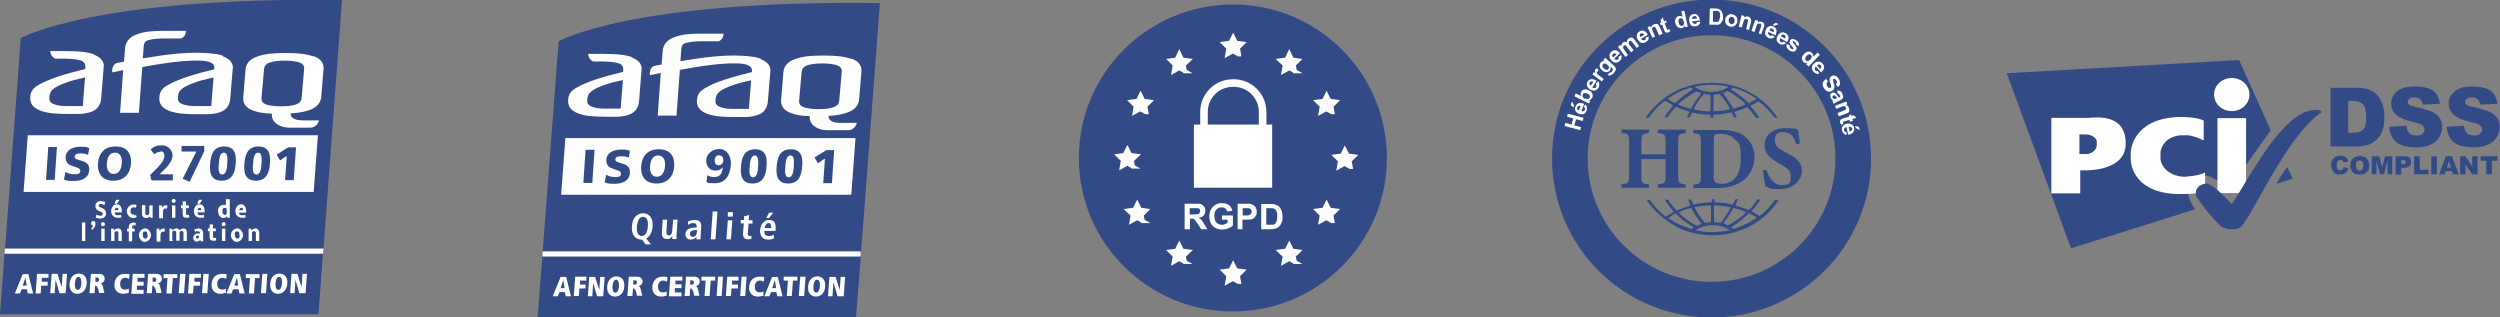 <svg xmlns="http://www.w3.org/2000/svg" xmlns:xlink="http://www.w3.org/1999/xlink" viewBox="0 0 891 113"><rect x="0" y="0" width="891" height="113" fill="#808080" stroke="none"/><defs><style>      .cls-1 {        fill: #324b87;      }      .cls-2 {        stroke-width: 1.4px;      }      .cls-2, .cls-3 {        fill: #fff;      }      .cls-2, .cls-4 {        stroke: #fff;      }      .cls-2, .cls-4, .cls-5 {        stroke-miterlimit: 10;      }      .cls-6, .cls-4, .cls-5 {        fill: none;      }      .cls-4 {        stroke-width: 2.7px;      }      .cls-5 {        stroke: #324b87;        stroke-width: 12.7px;      }      .cls-7 {        clip-path: url(#clippath);      }    </style><clipPath id="clippath"><rect class="cls-6" width="891" height="113"></rect></clipPath></defs><g><g id="Calque_1"><g class="cls-7"><g><path class="cls-1" d="M121.9,0C33.1-1.2,7.4,13.6,7.4,13.6L1.8,88.6h113.5L121.9,0Z"></path><path class="cls-1" d="M0,112h113.5l1.6-21.6H1.6l-1.6,21.6Z"></path><path class="cls-3" d="M9.7,103.1h-2l-.6,1.5h-1.8l2.8-6.9h2l1.7,6.9h-1.9l-.3-1.5h0ZM9,99.1l-.9,2.7h1.4l-.4-2.7Z"></path><path class="cls-3" d="M13.2,97.6h4.1v1.4h-2.4v1.4c0,0,2.1,0,2.1,0v1.4h-2.3l-.2,2.8h-1.8l.5-6.9Z"></path><path class="cls-3" d="M19.8,99.7h0l-.3,4.8h-1.6l.5-6.9h2.1l1.5,4.8h0l.3-4.8h1.6l-.5,6.9h-2.2l-1.4-4.8Z"></path><path class="cls-3" d="M28.1,97.5c1.5,0,3,1,2.8,3.6-.2,2.6-1.8,3.6-3.3,3.6s-3-1-2.8-3.6c.2-2.6,1.8-3.6,3.3-3.6ZM27.7,103.3c.8,0,1.2-.9,1.3-2.3,0-1.4-.2-2.3-1-2.3s-1.2.9-1.3,2.3c-.1,1.4.2,2.3,1,2.3Z"></path><path class="cls-3" d="M34.7,102.6c-.2-.7-.4-.8-.7-.8h-.1l-.2,2.7h-1.8l.5-6.9h2.8c1.4,0,2.1.6,2.1,1.8,0,1-.8,1.4-1.4,1.6.4.2.6.3.8,1.3l.5,2.1h-1.9l-.4-2h0ZM34.5,100.5c.4,0,.8-.3.8-.8,0-.5-.2-.8-.8-.8h-.5v1.5c-.1,0,.4,0,.4,0h0Z"></path><path class="cls-3" d="M45.7,104.4c-.6.2-1.2.3-1.7.3-2,0-3.4-1.2-3.2-3.6.2-2,1.4-3.5,3.7-3.5s1.5.3,1.7.3l-.2,1.5c-.2-.1-.7-.4-1.3-.4-1.2,0-1.8.8-1.9,2.1,0,1.2.5,2.1,1.7,2.1s1.2-.3,1.4-.4v1.6h0Z"></path><path class="cls-3" d="M47.3,97.6h4.2v1.4h-2.5v1.4c-.1,0,2.2,0,2.2,0v1.4h-2.4v1.5c-.1,0,2.4,0,2.4,0v1.4h-4.4l.5-6.9Z"></path><path class="cls-3" d="M55.1,102.6c-.2-.7-.4-.8-.7-.8h-.1l-.2,2.7h-1.8l.5-6.9h2.8c1.4,0,2.1.6,2.1,1.8,0,1-.8,1.4-1.4,1.6.4.2.6.3.8,1.3l.5,2.1h-1.9l-.4-2h0ZM54.9,100.5c.4,0,.8-.3.8-.8,0-.5-.2-.8-.8-.8h-.5v1.5c-.1,0,.4,0,.4,0h0Z"></path><path class="cls-3" d="M59.8,99.1h-1.5v-1.4h4.9v1.4h-1.6l-.4,5.5h-1.9l.4-5.5Z"></path><path class="cls-3" d="M64.2,97.6h1.9l-.5,6.9h-1.9l.5-6.9Z"></path><path class="cls-3" d="M67.5,97.6h4.1v1.4h-2.3v1.4c-.1,0,2,0,2,0v1.4h-2.3l-.2,2.8h-1.8l.5-6.9Z"></path><path class="cls-3" d="M72.6,97.6h1.8l-.5,6.9h-1.9l.5-6.9Z"></path><path class="cls-3" d="M80.3,104.4c-.6.2-1.2.3-1.7.3-2,0-3.4-1.2-3.2-3.6.2-2,1.4-3.5,3.7-3.5s1.5.3,1.7.3l-.2,1.5c-.2-.1-.7-.4-1.3-.4-1.2,0-1.8.8-1.9,2.1,0,1.2.5,2.1,1.7,2.1s1.2-.3,1.4-.4v1.6h0Z"></path><path class="cls-3" d="M85.1,103.1h-2l-.6,1.5h-1.8l2.8-6.9h2l1.7,6.9h-1.9l-.3-1.5h0ZM84.4,99.1l-.9,2.7h1.4l-.4-2.7Z"></path><path class="cls-3" d="M89.1,99.1h-1.5v-1.4h4.9v1.4h-1.6l-.4,5.5h-1.8l.4-5.5Z"></path><path class="cls-3" d="M93.5,97.6h1.8l-.5,6.9h-1.8l.5-6.9Z"></path><path class="cls-3" d="M99.6,97.5c1.5,0,3,1,2.8,3.6-.2,2.6-1.8,3.6-3.3,3.6s-3-1-2.8-3.6c.2-2.6,1.8-3.6,3.3-3.6ZM99.2,103.3c.8,0,1.2-.9,1.3-2.3.1-1.4-.2-2.3-1-2.3s-1.2.9-1.3,2.3c-.1,1.4.2,2.3,1,2.3Z"></path><path class="cls-3" d="M105.3,99.7h0l-.3,4.8h-1.6l.5-6.9h2.1l1.5,4.8h0l.3-4.8h1.6l-.5,6.9h-2.2l-1.4-4.8Z"></path><path class="cls-3" d="M33.6,19.4c-2.1-.8-4.9-1.2-10.7-1.2h-5c.1,1,.5,2.1,1.8,2.7h3.1c3.6,0,5.3.5,5.8.6,1.3.4,1.9,1.2,1.8,2.4v.7c-7.2,1.7-13.4,3.7-16.7,5.7-2,1.1-2.8,2.4-2.9,4.2-.2,2.1.7,3.8,3.5,4.9,2.6,1,5.7,1.2,10.1,1.2h3.7c1.4,0,3.1-.3,4.3-.7,2.9-1,3.6-3.3,3.7-5.3l.9-11.4c-.2-1.7-1.4-2.9-3.5-3.7M29.4,37.8h-6c-1.7,0-3-.3-4-.6-1.2-.4-1.8-1.1-1.8-2,0-.6,0-2,.8-2.9,1.2-1.5,4.7-2.7,4.7-2.7,2-.8,4.5-1.4,7.2-2l-.8,10.2h0Z"></path><path class="cls-3" d="M79.5,19.9c-.9-.3-1.8-.6-3.1-.7-8.1-1.1-17,.2-25.5,1.6l.3-4.1c.1-1.2.3-2,1.7-2.4,1.4-.4,3.4-.6,5.9-.6h5.8c1.3-.6,1.6-1.7,1.7-2.7h-7.6c-4.4,0-7.1.2-9.8,1.2-2.9,1-4.1,2.8-4.3,4.8l-.4,5c-.9.2-2,.3-3,.6-1.1.9-1.3,2-1.2,3.2,1.3-.3,2.7-.5,3.9-.8l-1.1,15.2h6.7l1.2-16.3c5.4-1,16.7-3,22.8-2.1.5.1.9.2,1.1.3,1.3.4,1.9,1.2,1.8,2.4v.2c-7.2,1.7-13.5,3.7-16.7,5.7-2,1.1-2.8,2.4-2.9,4.2-.2,2.1.7,3.8,3.5,4.9,2.6,1,5.7,1.2,10.1,1.2h3.7c1.4,0,3.1-.3,4.3-.7,2.9-1,3.6-3.3,3.7-5.3l.9-10.9c-.2-1.7-1.4-2.9-3.5-3.7M75.2,37.8h-6c-1.7,0-3-.3-4-.6-1.2-.4-1.8-1.1-1.8-2,0-.6,0-2,.8-2.9,1.2-1.5,4.7-2.7,4.7-2.7,2-.8,4.5-1.4,7.2-2l-.8,10.2h0Z"></path><path class="cls-3" d="M108.4,24.6l-.9,10.3c-.1,1.2-.9,2-2.3,2.4-1.2.4-3,.6-5.2.6-2.1,0-3.8-.3-5-.6-1.3-.5-1.9-1.2-1.8-2.4l.9-10.3c.1-1.2.9-2,2.3-2.4,1.2-.4,3-.6,5.2-.6,2.2,0,3.8.3,5,.6,1.3.5,1.9,1.2,1.8,2.4M111.6,20.1c-2.4-.9-5.3-1.2-9.4-1.2h-.8c-4.1,0-7.1.3-9.6,1.2-3,1-4.2,2.8-4.3,4.8l-.8,9.7c-.2,2,.7,3.8,3.5,4.8,1.8.7,4,1,6.7,1.1v.3c-.2,2.4,2.3,4.7,6.3,4.7h7.3c2.6,0,3.2-2.6,3.2-2.6h-5.8c-4.8,0-4.3-2.5-4.3-2.5,2.6-.1,4.6-.5,6.5-1.1,3-1,4.2-2.8,4.4-4.8l.8-9.7c.2-2-.7-3.8-3.5-4.8"></path><path class="cls-3" d="M8.4,68.4h103.4l1.5-20.2H9.9l-1.5,20.2Z"></path><path class="cls-1" d="M17.2,52.4h3.1l-.8,11.7h-3.1l.8-11.7Z"></path><path class="cls-1" d="M23.4,61.3c.8.5,1.9.8,3.2.8s2-.2,2-1.1c.2-2.2-5.5-.8-5.2-5.1.2-2.8,3-3.6,5.4-3.6s2.2.2,3,.5l-.4,2.4c-.8-.4-1.7-.5-2.6-.5s-2.1,0-2.2,1.1c-.2,1.9,5.5.6,5.2,4.8-.2,3-2.8,3.9-5.5,3.9s-2.4-.2-3.5-.5l.5-2.6h0Z"></path><path class="cls-1" d="M41.2,52.2c3.9,0,5.7,2.3,5.5,6.1-.3,3.7-2.5,6.1-6.3,6.1s-5.7-2.3-5.5-6.1c.3-3.8,2.4-6.1,6.3-6.1ZM40.5,62c1.9,0,2.8-1.8,2.9-3.8.2-2-.5-3.8-2.4-3.8s-2.8,1.7-2.9,3.8c-.2,1.9.5,3.8,2.4,3.8Z"></path><path class="cls-1" d="M74.9,58.3c.2-3,1.1-6.1,5-6.1s4.4,3,4.1,6.1c-.2,3-1.1,6.1-5,6.1s-4.4-3-4.1-6.1ZM81,58.3c.1-1.9.2-3.9-1.2-3.9s-1.7,2.1-1.8,3.9c-.2,1.9-.2,3.9,1.2,3.9s1.7-2.1,1.8-3.9Z"></path><path class="cls-1" d="M87.1,58.3c.2-3,1.1-6.1,5-6.1s4.4,3,4.1,6.1c-.2,3-1.1,6.1-5,6.1s-4.4-3-4.1-6.1ZM93.2,58.3c.1-1.9.2-3.9-1.2-3.9s-1.7,2.1-1.8,3.9c-.2,1.9-.2,3.9,1.2,3.9s1.7-2.1,1.8-3.9Z"></path><path class="cls-1" d="M102.1,55.6l-2.3,1.6-1.2-2.1,4.1-2.6h2.8l-.8,11.7h-3.1l.6-8.6Z"></path><path class="cls-3" d="M1.8,88.6l-.2,1.8h113.5l.2-1.8H1.8Z"></path><path class="cls-1" d="M57.3,54.1c-.4,0-.8,0-1.2.2-.4.2-.8.4-1.2.7l-1.2-1.8c.5-.4,1-.7,1.6-1,.6-.3,1.4-.4,2.3-.4s1.1,0,1.6.3c.5.2.9.4,1.2.8.3.3.6.7.8,1.1.2.5.3.9.3,1.4,0,.8-.3,1.7-.9,2.6-.6.9-1.4,1.9-2.5,2.9l-1.2,1.2h4.7v2.2h-7.6l-.5-1.9,1.8-1.8c.6-.6,1.2-1.2,1.6-1.7.4-.5.8-.9,1-1.3.3-.4.4-.8.5-1.1.1-.3.2-.6.2-.9,0-.6-.2-1-.4-1.3-.3-.3-.6-.4-1-.4h0Z"></path><path class="cls-1" d="M72.8,52.1v1.8l-5.2,10.9-2.5-1.1,4.9-9.7h-5.3v-2h8.1Z"></path><path class="cls-3" d="M35.9,71.7c.4,0,.7,0,.9.1.3,0,.5.2.7.3l-.3,1c-.2-.1-.5-.2-.6-.3-.2,0-.4-.1-.6-.1s-.5,0-.6.2c-.2.1-.2.2-.2.4s0,.3.2.4c.1,0,.3.2.6.3l.5.2c.2,0,.4.2.5.3.2.1.3.2.4.4.1.2.2.3.3.5,0,.2.1.4.1.6s0,.5-.1.7c0,.2-.2.4-.4.6-.2.2-.4.3-.6.4-.3,0-.6.2-.9.2s-.6,0-.9-.1c-.3,0-.6-.2-.8-.3l.3-1c.2.1.5.2.7.3.2,0,.5.1.7.1s.5,0,.6-.2c.1-.1.2-.3.2-.5v-.2c0,0,0-.1-.1-.2,0,0-.2-.1-.3-.2-.1,0-.3-.1-.5-.2l-.4-.2c-.2,0-.4-.2-.5-.3-.2,0-.3-.2-.4-.3-.1-.2-.2-.3-.3-.5,0-.2-.1-.4-.1-.6s0-.5.1-.7c0-.2.2-.4.4-.6.2-.2.4-.3.6-.4.3,0,.5-.2.9-.2h0Z"></path><path class="cls-3" d="M43.5,75.7h-2.6c0,.4.1.6.3.8.2.2.5.2.8.2s.4,0,.6,0c.2,0,.3-.1.5-.2l.2.9s-.3.2-.6.2c-.2,0-.5,0-.8,0s-.6,0-.9-.2c-.3-.1-.5-.2-.7-.4-.2-.2-.4-.4-.5-.7-.1-.3-.2-.6-.2-1s0-.7.2-1,.2-.5.4-.8c.2-.2.4-.4.6-.5.3-.1.5-.2.8-.2.6,0,1,.2,1.3.6.3.4.5.9.5,1.6v.5h0ZM41.7,72.6h-.9l.6-1.4h1.2l-.9,1.4ZM42.2,74.9v-.3c0-.1,0-.2-.1-.3,0,0-.1-.2-.2-.2,0,0-.2,0-.3,0-.2,0-.3,0-.5.2-.1.2-.2.3-.2.6h1.3,0Z"></path><path class="cls-3" d="M47.7,76.7s.3,0,.5,0c.2,0,.2-.1.3-.2l.2.9s-.3.1-.5.2c-.2,0-.5.1-.7.1s-.6,0-.9-.2c-.3-.1-.5-.3-.7-.5-.2-.2-.3-.5-.5-.7-.1-.3-.2-.6-.2-1s0-.7.2-.9c.1-.3.3-.5.5-.8.2-.2.4-.4.7-.5.3-.1.6-.2.9-.2s.4,0,.6,0c.2,0,.4.1.6.3l-.3.9s-.2-.2-.4-.2c-.2,0-.3,0-.4,0-.3,0-.6.1-.8.3-.2.2-.3.6-.3,1s0,.5.1.6c0,.2.2.3.3.4.1.1.2.2.4.2.2,0,.3,0,.4,0h0Z"></path><path class="cls-3" d="M53.2,73.2h1.2v4.4h-.9v-.5c-.1,0-.2.1-.3.2,0,0-.2.1-.3.2-.1,0-.2.1-.4.2-.2,0-.3,0-.5,0-.5,0-.8-.2-1-.4-.3-.3-.4-.6-.4-1.2v-3h1.2v2.9c0,.2,0,.4.2.5.1.1.2.2.4.2s.3,0,.5-.2c.1,0,.2-.2.3-.3v-3.1h0Z"></path><path class="cls-3" d="M56.7,77.6v-4.4h1v.8c.1,0,.2-.2.3-.3,0-.1.2-.2.3-.3.1,0,.2-.2.3-.2.1,0,.3,0,.5,0s.2,0,.3,0c.1,0,.2,0,.3.1l-.2,1.1s-.2,0-.2-.1c-.1,0-.2,0-.3,0-.3,0-.5,0-.6.3-.2.2-.3.5-.3,1v2.2h-1.3Z"></path><path class="cls-3" d="M61.9,72.3c-.2,0-.4,0-.5-.2-.1-.1-.2-.3-.2-.5s0-.3.2-.5c.1-.2.3-.2.5-.2s.4,0,.5.2c.1.1.2.3.2.5s0,.3-.2.5c-.1.1-.3.2-.5.2h0ZM61.3,77.6v-4.4h1.2v4.4h-1.2Z"></path><path class="cls-3" d="M67.3,74.2h-1v1.9c0,.2,0,.3.1.4,0,0,.2.1.3.1h.3c.1,0,.2,0,.3-.1l.2.9s-.2.1-.4.2c-.2,0-.4,0-.6,0-.5,0-.9-.1-1.1-.3-.2-.2-.3-.6-.3-1v-2.1h-.6v-1h.6v-1.4h1.2v1.4h1v1h0Z"></path><path class="cls-3" d="M73,75.7h-2.6c0,.4.1.6.3.8.2.2.5.2.8.2s.4,0,.6,0c.2,0,.3-.1.5-.2l.2.9s-.3.2-.6.2c-.2,0-.5,0-.8,0s-.6,0-.9-.2c-.3-.1-.5-.2-.7-.4-.2-.2-.4-.4-.5-.7-.1-.3-.2-.6-.2-1s0-.7.2-1c.1-.3.2-.5.4-.8.2-.2.4-.4.6-.5.3-.1.5-.2.8-.2.6,0,1,.2,1.3.6.3.4.5.9.5,1.6v.5h0ZM71.2,72.6h-.9l.6-1.4h1.2l-.9,1.4ZM71.7,74.9v-.3c0-.1,0-.2-.1-.3,0,0-.1-.2-.2-.2,0,0-.2,0-.3,0-.2,0-.3,0-.5.2-.1.2-.2.3-.2.6h1.3,0Z"></path><path class="cls-3" d="M80.7,71h1.2v6.6h-.9v-.5h-.2s-.2.3-.4.4-.5.2-.8.2-.5,0-.7-.2c-.2-.1-.4-.3-.6-.5-.2-.2-.3-.5-.4-.7,0-.3-.2-.6-.2-1s0-.7.1-.9c0-.3.2-.5.4-.7.2-.2.3-.3.6-.5.3-.1.5-.2.8-.2s.3,0,.5,0c.2,0,.3.1.4.2v-2.4h0ZM80.7,74.4s-.1-.2-.2-.2c-.1,0-.2-.1-.3-.1s-.3,0-.4,0c-.1,0-.2.1-.3.2,0,.1-.2.2-.2.4,0,.2,0,.4,0,.6,0,.5,0,.8.3,1,.2.2.4.3.6.3s.3,0,.4-.2c.1-.1.2-.2.2-.3v-1.9h0Z"></path><path class="cls-3" d="M87.8,75.8h-2.6c0,.3.1.6.3.7.2.2.5.2.8.2s.4,0,.6,0c.2,0,.3-.1.5-.2l.2.9s-.3.2-.6.2c-.2,0-.5,0-.8,0s-.6,0-.9-.2c-.3-.1-.5-.2-.7-.4-.2-.2-.4-.4-.5-.7-.1-.3-.2-.6-.2-1s0-.7.2-1c.1-.3.2-.5.4-.8.2-.2.4-.4.6-.5.3-.1.5-.2.8-.2.6,0,1,.2,1.3.6.3.4.5.9.5,1.6v.6h0ZM86.6,74.9v-.3c0-.1,0-.2-.1-.3,0,0-.1-.2-.2-.2,0,0-.2,0-.3,0-.2,0-.3,0-.5.2-.1.2-.2.3-.2.6h1.3,0Z"></path><path class="cls-3" d="M29.2,85.9v-6.6h1.2v6.6h-1.2Z"></path><path class="cls-3" d="M33.2,80.5c-.2,0-.3-.2-.5-.3-.1-.2-.2-.3-.2-.6s0-.4.2-.6c.1-.2.3-.2.5-.2s.2,0,.3,0c.1,0,.2.1.3.2,0,0,.2.2.2.4,0,.2,0,.3,0,.5s0,.5-.1.6c0,.2-.2.4-.3.6-.1.2-.2.3-.4.5-.2.2-.3.3-.4.3l-.3-.5s.3-.3.5-.5c.2-.2.2-.4.3-.6h-.2Z"></path><path class="cls-3" d="M36.7,80.6c-.2,0-.4,0-.5-.2-.1-.1-.2-.3-.2-.5s0-.3.2-.5c.1-.2.3-.2.5-.2s.4,0,.5.2c.1.1.2.3.2.5s0,.3-.2.5c-.1.1-.3.2-.5.2h0ZM36.1,85.9v-4.4h1.2v4.4h-1.2Z"></path><path class="cls-3" d="M40.8,85.9h-1.2v-4.4h.9l.2.6c.2-.2.4-.4.6-.5.2-.1.5-.2.7-.2.5,0,.8.2,1,.4.2.3.4.7.4,1.2v2.9h-1.2v-2.8c0-.2,0-.4-.2-.5,0-.1-.2-.2-.4-.2s-.3,0-.4.1c-.2,0-.3.2-.4.3v3h0Z"></path><path class="cls-3" d="M47.3,79.3c.2,0,.4,0,.6,0,.2,0,.4.2.5.2l-.2.9s-.2,0-.3-.1c0,0-.2,0-.3,0-.2,0-.3,0-.4.2,0,.1-.1.3-.1.6v.4h.9v1h-.9v3.5h-1.2v-3.5h-.6v-1h.6v-.6c0-.5.1-.9.4-1.1.3-.3.6-.4,1-.4Z"></path><path class="cls-3" d="M53.8,83.7c0,.4,0,.7-.2,1-.1.3-.3.5-.5.8-.2.2-.4.4-.7.5-.3.1-.5.2-.8.2s-.6,0-.8-.2c-.3-.1-.5-.3-.6-.5-.2-.2-.3-.4-.5-.7-.1-.3-.2-.6-.2-.9s0-.7.2-1c.1-.3.3-.6.5-.8s.4-.4.7-.5c.3-.1.5-.2.8-.2s.6,0,.8.2c.3.1.5.3.6.5.2.2.3.5.5.7.1.3.2.6.2,1ZM52.5,83.7c0-.2,0-.5,0-.6,0-.2-.1-.3-.2-.4,0-.1-.2-.2-.3-.2-.1,0-.2,0-.3,0s-.2,0-.3,0c-.1,0-.2.1-.3.2,0,.1-.2.2-.2.4,0,.2,0,.4,0,.6,0,.5,0,.8.3,1,.2.2.4.3.6.3s.2,0,.3,0c.1,0,.2-.1.3-.2,0-.1.2-.2.2-.4,0-.2,0-.4,0-.6Z"></path><path class="cls-3" d="M55.8,85.9v-4.4h1v.8c.1,0,.2-.2.3-.3,0-.1.2-.2.3-.3.1,0,.2-.2.3-.2s.3,0,.5,0,.2,0,.3,0c.1,0,.2,0,.3.1l-.2,1.1s-.2,0-.2-.1c-.1,0-.2,0-.3,0-.3,0-.5,0-.6.3-.2.2-.3.5-.3,1v2.2h-1.3Z"></path><path class="cls-3" d="M61.6,85.9h-1.2v-4.4h.9l.2.6c.2-.2.4-.4.6-.5.2-.1.5-.2.7-.2.6,0,1,.2,1.2.7.2-.2.4-.4.6-.5.2-.1.5-.2.7-.2.4,0,.8.1,1,.4.2.3.3.6.3,1.1v3h-1.2v-2.9s0-.3-.2-.5c-.1-.1-.2-.2-.4-.2s-.3,0-.4.1c-.2,0-.3.2-.4.3v3.1h-1.2v-2.9s0-.3-.2-.5c-.1-.1-.2-.2-.4-.2s-.3,0-.4.1c-.2,0-.3.2-.4.3v3h.2Z"></path><path class="cls-3" d="M69,81.9c.2-.2.5-.3.8-.3.3,0,.6-.2.9-.2.5,0,.9.2,1.2.4.3.3.5.7.5,1.3v2.9h-.9v-.5c-.1,0-.4.3-.6.4-.2.1-.4.2-.7.2s-.4,0-.6-.1-.3-.2-.4-.3c-.1-.1-.2-.3-.3-.5,0-.2,0-.3,0-.5s0-.5.2-.7c.1-.2.2-.3.4-.5s.4-.2.6-.3c.2,0,.5,0,.8,0h.4v-.2s0-.3-.2-.4c-.1,0-.3-.2-.5-.2s-.3,0-.5,0c-.2,0-.3.2-.5.3l-.4-.9h0ZM71,84h-.3s-.3,0-.4,0c0,0-.2,0-.3.1,0,0-.1.1-.2.2,0,0,0,.1,0,.2,0,.2,0,.3.2.4.1,0,.2.1.3.1s.3,0,.4-.1c.1,0,.2-.2.2-.3v-.6h0Z"></path><path class="cls-3" d="M76.9,82.4h-1v1.9c0,.2,0,.3.1.4,0,0,.2.1.3.1h.3c.1,0,.2,0,.3-.1l.2.9s-.2.1-.4.2c-.2,0-.4,0-.6,0-.5,0-.9-.1-1.1-.3-.2-.2-.3-.6-.3-1v-2.1h-.6v-1h.6v-1.4h1.2v1.4h1v1h0Z"></path><path class="cls-3" d="M79.7,80.6c-.2,0-.4,0-.5-.2-.1-.1-.2-.3-.2-.5s0-.3.2-.5c.1-.2.3-.2.5-.2s.4,0,.5.2c.1.1.2.3.2.5s0,.3-.2.5c-.1.1-.3.2-.5.2h0ZM79.1,85.9v-4.4h1.2v4.4h-1.2Z"></path><path class="cls-3" d="M86.6,83.7c0,.4,0,.7-.2,1-.1.3-.3.5-.5.8-.2.2-.4.4-.7.5-.3.1-.5.2-.8.2s-.6,0-.8-.2c-.3-.1-.5-.3-.6-.5-.2-.2-.3-.4-.5-.7-.1-.3-.2-.6-.2-.9s0-.7.2-1c.1-.3.3-.6.5-.8s.4-.4.7-.5c.3-.1.5-.2.8-.2s.6,0,.8.2c.3.1.5.3.6.5.2.2.3.5.5.7.1.3.2.6.2,1ZM85.3,83.7c0-.2,0-.5,0-.6,0-.2-.1-.3-.2-.4,0-.1-.2-.2-.3-.2-.1,0-.2,0-.3,0s-.2,0-.3,0c-.1,0-.2.1-.3.2,0,.1-.2.2-.2.4,0,.2,0,.4,0,.6,0,.5,0,.8.3,1,.2.2.4.3.6.3s.2,0,.3,0c.1,0,.2-.1.3-.2,0-.1.2-.2.2-.4,0-.2,0-.4,0-.6Z"></path><path class="cls-3" d="M89.8,85.9h-1.2v-4.4h.9l.2.6c.2-.2.4-.4.6-.5.2-.1.5-.2.7-.2.5,0,.8.2,1,.4.2.3.4.7.4,1.2v2.9h-1.2v-2.8c0-.2,0-.4-.2-.5,0-.1-.2-.2-.4-.2s-.3,0-.4.1c-.2,0-.3.2-.4.3v3h0Z"></path><path class="cls-1" d="M313.6,1.1c-88.8-1.2-114.5,13.6-114.5,13.6l-5.7,75h113.5l6.7-88.5Z"></path><path class="cls-1" d="M191.6,113h113.5l1.7-21.6h-113.5l-1.7,21.6Z"></path><path class="cls-3" d="M228.9,85.4h-.3c-1.9,0-3.6-1.4-3.4-4.7.2-3.3,2.1-4.7,4-4.7s3.6,1.4,3.4,4.7c-.2,2.3-1.1,3.6-2.3,4.3l1.7,2.1h-1.9l-1.2-1.6h0ZM228.7,84.1c1.1,0,2-.9,2.2-3.4.2-2.5-.6-3.4-1.7-3.4s-2,.9-2.2,3.4c-.2,2.5.6,3.4,1.7,3.4Z"></path><path class="cls-3" d="M241.1,84.1c0,.4,0,.8,0,1.1h-1.5v-1.1c-.3.5-.8,1.1-1.9,1.1-1.5,0-1.9-1.1-1.8-2.5l.3-4.4h1.6l-.3,4.1c0,1.1.2,1.5.9,1.5s1.2-.8,1.2-1.7l.3-3.9h1.6l-.4,5.7h0Z"></path><path class="cls-3" d="M245.3,78.9c.5-.2,1.1-.5,2.2-.5,2.1,0,2.5,1,2.4,2.7l-.2,3v1.2h-1.5c0-.3,0-.6,0-.9-.5.6-1,1-2,1s-2-.7-1.9-2c.1-1.8,1.7-2.3,3.7-2.3h.3v-.3c0-.7-.2-1.3-1.2-1.3s-1.6.4-1.9.7v-1.3h0ZM248.3,82h-.1c-1.4,0-2.3.3-2.3,1.3,0,.6.3,1.1,1,1.1,1,0,1.4-.7,1.5-2v-.4h0Z"></path><path class="cls-3" d="M254,75.4h1.7l-.7,9.9h-1.7l.7-9.9Z"></path><path class="cls-3" d="M259.3,78.5h1.7l-.5,6.8h-1.6l.5-6.8h0ZM259.5,75.6h1.7v1.6h-1.8v-1.6Z"></path><path class="cls-3" d="M265.3,77.1l1.7-.5-.2,1.9h1.4v1.2h-1.4l-.3,3.5c0,.7.2.9.7.9s.5,0,.6-.2v1.2c-.3.1-.7.2-1.2.2-1.2,0-1.8-.6-1.8-2l.3-3.7h-1.1v-1.2h1.2v-1.4c.1,0,.2,0,.2,0Z"></path><path class="cls-3" d="M275.9,84.9c-.3.2-1.1.5-2.1.5-2.2,0-3-1.6-2.9-3.4.2-2,1.3-3.6,3.1-3.6s2.7.9,2.4,3.6v.3h-4c0,1.2.3,1.8,1.6,1.8s1.5-.3,1.8-.5v1.3h0ZM274.9,81.3c0-1.2-.3-1.8-1-1.8s-1.3.9-1.4,1.8h2.4ZM274.1,75.8h1.5l-1.5,1.9h-1l1-1.9h0Z"></path><path class="cls-3" d="M201.4,104.1h-2l-.6,1.5h-1.8l2.8-6.9h2l1.7,6.9h-1.9l-.3-1.5h0ZM200.7,100l-.9,2.7h1.4l-.4-2.7Z"></path><path class="cls-3" d="M204.9,98.6h4.1v1.4h-2.3v1.4c-.1,0,2,0,2,0v1.4h-2.2l-.2,2.7h-1.8l.5-6.9Z"></path><path class="cls-3" d="M211.4,100.8h0l-.3,4.8h-1.6l.5-6.9h2.1l1.5,4.7.3-4.7h1.6l-.5,6.9h-2.2l-1.4-4.8Z"></path><path class="cls-3" d="M219.7,98.5c1.5,0,3,1,2.8,3.6-.2,2.6-1.8,3.6-3.3,3.6s-3-1-2.8-3.6c.2-2.6,1.8-3.6,3.3-3.6ZM219.3,104.3c.8,0,1.2-.9,1.3-2.3,0-1.4-.2-2.3-1-2.3s-1.2.9-1.3,2.3c-.1,1.4.2,2.3,1,2.3Z"></path><path class="cls-3" d="M226.4,103.6c-.1-.7-.4-.8-.7-.8h-.1l-.2,2.7h-1.8l.5-6.9h2.8c1.4,0,2.1.6,2.1,1.8,0,1-.8,1.4-1.4,1.6.4.2.6.3.8,1.3l.5,2.1h-1.9l-.4-2h0ZM226.2,101.5c.4,0,.8-.3.8-.8,0-.5-.2-.8-.8-.8h-.5v1.5c-.1,0,.4,0,.4,0h0Z"></path><path class="cls-3" d="M237.4,105.4c-.6.2-1.2.3-1.7.3-2,0-3.4-1.2-3.2-3.6.2-2,1.4-3.5,3.7-3.5s1.5.3,1.7.3l-.2,1.5c-.2-.1-.7-.4-1.3-.4-1.2,0-1.8.8-1.9,2.1,0,1.2.5,2.1,1.7,2.1s1.2-.3,1.4-.4v1.6h0Z"></path><path class="cls-3" d="M238.9,98.6h4.3v1.4h-2.5v1.3c0,0,2.2,0,2.2,0v1.4h-2.4v1.5c-.1,0,2.4,0,2.4,0v1.4h-4.5l.5-6.9Z"></path><path class="cls-3" d="M246.8,103.6c-.1-.7-.4-.8-.7-.8h-.1l-.2,2.7h-1.8l.5-6.9h2.8c1.4,0,2.1.6,2.1,1.8,0,1-.8,1.4-1.4,1.6.4.2.6.3.8,1.3l.5,2.1h-1.9l-.4-2h0ZM246.5,101.5c.4,0,.8-.3.8-.8,0-.5-.2-.8-.8-.8h-.5v1.5c-.1,0,.4,0,.4,0h0Z"></path><path class="cls-3" d="M251.5,100h-1.5v-1.4h4.9v1.4h-1.6l-.4,5.5h-1.8l.4-5.5Z"></path><path class="cls-3" d="M255.9,98.6h1.8l-.5,6.9h-1.8l.5-6.9Z"></path><path class="cls-3" d="M259.1,98.6h4.1v1.4h-2.3v1.4c-.1,0,2.1,0,2.1,0v1.4h-2.3l-.2,2.7h-1.8l.5-6.9Z"></path><path class="cls-3" d="M264.2,98.6h1.9l-.5,6.9h-1.8l.5-6.9Z"></path><path class="cls-3" d="M271.9,105.4c-.6.2-1.2.3-1.7.3-2,0-3.4-1.2-3.2-3.6.2-2,1.4-3.5,3.7-3.5s1.5.3,1.7.3l-.2,1.5c-.2-.1-.7-.4-1.3-.4-1.2,0-1.8.8-1.9,2.1,0,1.2.5,2.1,1.7,2.1s1.2-.3,1.4-.4v1.6h0Z"></path><path class="cls-3" d="M276.8,104.1h-2l-.6,1.5h-1.8l2.8-6.9h2l1.7,6.9h-1.9l-.3-1.5h0ZM276.1,100l-.9,2.7h1.4l-.4-2.7Z"></path><path class="cls-3" d="M280.8,100h-1.5v-1.4h4.9v1.4h-1.6l-.4,5.5h-1.8l.4-5.5Z"></path><path class="cls-3" d="M285.2,98.6h1.9l-.5,6.9h-1.9l.5-6.9Z"></path><path class="cls-3" d="M291.3,98.5c1.5,0,3,1,2.8,3.6-.2,2.6-1.8,3.6-3.3,3.6s-3-1-2.8-3.6c.2-2.6,1.8-3.6,3.3-3.6ZM290.9,104.3c.8,0,1.2-.9,1.3-2.3.1-1.4-.2-2.3-1-2.3s-1.2.9-1.3,2.3c-.1,1.4.2,2.3,1,2.3Z"></path><path class="cls-3" d="M297,100.8h0l-.3,4.8h-1.6l.5-6.9h2.2l1.5,4.7h0l.3-4.7h1.6l-.5,6.9h-2.2l-1.4-4.8Z"></path><path class="cls-3" d="M225.3,20.4c-2.1-.8-4.9-1.2-10.7-1.2h-5c.1,1,.5,2.1,1.8,2.7h3.1c3.6,0,5.3.5,5.8.6,1.3.4,1.9,1.2,1.8,2.4v.7c-7.2,1.7-13.4,3.7-16.7,5.7-2,1.1-2.8,2.4-2.9,4.2-.2,2.1.7,3.8,3.5,4.9,2.6,1,5.7,1.2,10.1,1.2h3.7c1.4,0,3.1-.3,4.3-.7,2.9-1,3.6-3.3,3.7-5.3l.9-11.4c-.2-1.7-1.4-2.9-3.5-3.7M221.1,38.7h-6c-1.7,0-3-.3-4-.6-1.2-.4-1.8-1.1-1.8-2,0-.6,0-2,.8-2.9,1.2-1.5,4.7-2.7,4.7-2.7,2-.8,4.5-1.4,7.2-2l-.8,10.2h0Z"></path><path class="cls-3" d="M271.1,20.9c-.9-.3-1.8-.6-3.1-.7-8.1-1.1-17,.2-25.5,1.6l.3-4.1c.1-1.2.3-2,1.7-2.4,1.4-.4,3.4-.6,5.9-.6h5.8c1.3-.6,1.6-1.7,1.7-2.7h-7.6c-4.4,0-7.1.2-9.8,1.2-2.9,1-4.1,2.8-4.3,4.8l-.4,5c-.9.2-2,.3-3,.6-1.1.9-1.3,2-1.2,3.2,1.3-.3,2.7-.5,3.9-.8l-1.1,15.2h6.7l1.2-16.3c5.4-1,16.7-3,22.8-2.1.5.1.9.2,1.1.3,1.3.4,1.9,1.2,1.8,2.4v.2c-7.2,1.7-13.5,3.7-16.7,5.7-2,1.1-2.8,2.4-2.9,4.2-.2,2.1.7,3.8,3.5,4.9,2.6,1,5.7,1.2,10.1,1.2h3.7c1.4,0,3.1-.3,4.3-.7,2.9-1,3.6-3.3,3.7-5.3l.9-10.9c-.2-1.7-1.4-2.9-3.5-3.7M266.8,38.8h-6c-1.7,0-3-.3-4-.6-1.2-.4-1.8-1.1-1.8-2,0-.6,0-2,.8-2.9,1.2-1.5,4.7-2.7,4.7-2.7,2-.8,4.5-1.4,7.2-2l-.8,10.2h0Z"></path><path class="cls-3" d="M300,25.6l-.9,10.3c-.1,1.2-.9,2-2.3,2.4-1.2.4-3,.6-5.2.6-2.1,0-3.8-.3-5-.6-1.3-.5-1.9-1.2-1.8-2.4l.9-10.3c.1-1.2.9-2,2.3-2.4,1.2-.4,3-.6,5.2-.6,2.2,0,3.8.3,5,.6,1.3.5,1.9,1.2,1.8,2.4M303.3,21c-2.4-.9-5.4-1.2-9.4-1.2h-.8c-4.1,0-7.1.3-9.6,1.2-3,1-4.2,2.8-4.3,4.8l-.8,9.7c-.2,2,.7,3.8,3.5,4.8,1.8.7,4,1,6.7,1.1v.3c-.2,2.4,2.3,4.7,6.3,4.7h7.3c2.6,0,3.2-2.6,3.2-2.6h-5.8c-4.8,0-4.3-2.5-4.3-2.5,2.6-.1,4.6-.5,6.5-1.1,3-1,4.2-2.8,4.4-4.8l.8-9.7c.2-2-.7-3.8-3.5-4.8"></path><path class="cls-3" d="M200,69.4h103.4l1.5-20.2h-103.4l-1.5,20.2Z"></path><path class="cls-1" d="M208.8,53.4h3.1l-.8,11.8h-3.2l.8-11.8Z"></path><path class="cls-1" d="M216.1,62.3c.8.5,1.9.8,3.2.8s2-.2,2-1.1c.2-2.2-5.5-.8-5.2-5.1.2-2.8,3-3.6,5.4-3.6s2.2.2,3,.5l-.4,2.4c-.8-.4-1.7-.5-2.6-.5s-2.1,0-2.2,1.1c-.1,1.9,5.5.6,5.2,4.8-.2,3-2.8,3.9-5.5,3.9s-2.4-.2-3.5-.5l.5-2.6h0Z"></path><path class="cls-1" d="M234.8,53.2c3.9,0,5.7,2.3,5.5,6.1-.3,3.7-2.5,6.1-6.3,6.1s-5.7-2.3-5.5-6.1c.3-3.8,2.4-6.1,6.3-6.1ZM234.1,63c1.9,0,2.8-1.8,2.9-3.8.2-2-.5-3.8-2.4-3.8s-2.8,1.7-2.9,3.8c-.2,1.9.5,3.8,2.4,3.8Z"></path><path class="cls-1" d="M252.2,62.5c.5.3,1.3.6,2.4.6,2.1,0,2.8-1.4,3-3.5-.6.8-1.4,1.2-2.6,1.2-2.1,0-3.4-1.6-3.3-3.7.1-2.2,2.1-4,4.7-4s4.3,2.6,4.1,5.6c-.3,3.6-1.8,6.6-5.7,6.6s-2.1-.2-3-.5l.3-2.3h0ZM256.3,55.3c-1,0-1.5.8-1.6,1.7,0,1,.3,1.9,1.4,1.9s1.6-.8,1.7-1.7c0-1-.4-1.8-1.4-1.8Z"></path><path class="cls-1" d="M264.1,59.3c.2-3,1.1-6.1,5-6.1s4.4,3,4.1,6.1c-.2,3-1.1,6.1-5,6.1s-4.4-3-4.1-6.1ZM270.2,59.3c.1-1.9.1-3.9-1.2-3.9s-1.7,2.1-1.8,3.9c-.2,1.9-.2,3.9,1.2,3.9s1.7-2.1,1.8-3.9Z"></path><path class="cls-1" d="M276.8,59.3c.2-3,1.1-6.1,5-6.1s4.4,3,4.1,6.1c-.2,3-1.1,6.1-5,6.1s-4.4-3-4.1-6.1ZM282.9,59.3c.1-1.9.2-3.9-1.2-3.9s-1.7,2.1-1.8,3.9c-.2,1.9-.2,3.9,1.2,3.9s1.7-2.1,1.8-3.9Z"></path><path class="cls-1" d="M293.8,56.6l-2.3,1.6-1.2-2.1,4.2-2.6h2.8l-.8,11.8h-3.1l.6-8.6Z"></path><path class="cls-3" d="M193.4,89.6v1.8c-.1,0,113.3,0,113.3,0v-1.8c.1,0-113.3,0-113.3,0Z"></path><path class="cls-1" d="M439.4,111c30.3,0,54.9-24.5,54.9-54.7S469.7,1.6,439.4,1.6s-54.9,24.5-54.9,54.7,24.6,54.7,54.9,54.7Z"></path><path class="cls-2" d="M441.4,19.4l-2-1.1-2,1.1.4-2.3-1.6-1.6,2.3-.3,1-2,1,2,2.3.3-1.6,1.6.4,2.3Z"></path><path class="cls-2" d="M441.4,100.5l-2-1.1-2,1.1.4-2.3-1.6-1.6,2.3-.3,1-2,1,2,2.3.3-1.6,1.6.4,2.3Z"></path><path class="cls-2" d="M481.2,59.5l-2-1.1-2,1.1.4-2.2-1.6-1.6,2.3-.3,1-2,1,2,2.3.3-1.6,1.6.4,2.2Z"></path><path class="cls-2" d="M461.5,25.4l-2-1.1-2,1.1.4-2.3-1.7-1.6,2.3-.3,1-2.1,1,2.1,2.2.3-1.6,1.6.4,2.3Z"></path><path class="cls-2" d="M403.8,59.4l-2-1.1-2,1.1.4-2.3-1.6-1.6,2.2-.3,1-2,1,2,2.3.3-1.7,1.6.4,2.3Z"></path><path class="cls-2" d="M461.5,93.4l-2-1.1-2,1.1.4-2.2-1.7-1.6,2.3-.3,1-2,1,2,2.2.3-1.6,1.6.4,2.2Z"></path><path class="cls-2" d="M474.7,78.8l-2-1.1-2,1.1.4-2.2-1.6-1.6,2.3-.3,1-2,1,2,2.3.3-1.6,1.6.4,2.2Z"></path><path class="cls-2" d="M422.3,93.4l-2-1.1-2,1.1.4-2.2-1.6-1.6,2.2-.3,1-2,1,2,2.3.3-1.7,1.6.4,2.2Z"></path><path class="cls-2" d="M407.3,78.8l-2-1.1-2,1.1.4-2.2-1.7-1.6,2.3-.3,1-2,1,2,2.2.3-1.6,1.6.4,2.2Z"></path><path class="cls-2" d="M408.4,40l-2-1.1-2,1.1.4-2.2-1.6-1.6,2.3-.3,1-2,1,2,2.3.3-1.6,1.6.4,2.2Z"></path><path class="cls-2" d="M422.3,25.4l-2-1.1-2,1.1.4-2.3-1.6-1.6,2.2-.3,1-2.1,1,2.1,2.3.3-1.7,1.6.4,2.3Z"></path><path class="cls-2" d="M474.7,40l-2-1.1-2,1.1.4-2.2-1.6-1.6,2.3-.3,1-2,1,2,2.3.3-1.6,1.6.4,2.2Z"></path><path class="cls-3" d="M422.2,81.6v-9h3.8c1,0,1.7,0,2.1.2.5.2.8.5,1.1.9.3.4.4.9.4,1.4s-.2,1.2-.6,1.7c-.4.5-1,.7-1.8.8.4.2.7.5,1,.8.3.3.6.8,1,1.5l1.1,1.8h-2.2l-1.3-2c-.5-.7-.8-1.1-.9-1.3-.2-.2-.3-.3-.5-.4-.2,0-.5-.1-.9-.1h-.4v3.8h-1.8ZM424,76.4h1.4c.9,0,1.4,0,1.6-.1.2,0,.4-.2.5-.4.1-.2.2-.4.2-.7s0-.6-.2-.7c-.2-.2-.4-.3-.7-.3h-2.8v2.3h0Z"></path><path class="cls-3" d="M435.5,78.3v-1.5h3.9v3.6c-.4.4-.9.7-1.7,1-.7.3-1.5.4-2.2.4s-1.8-.2-2.4-.6c-.7-.4-1.2-.9-1.6-1.7-.3-.7-.5-1.5-.5-2.4s.2-1.8.6-2.5c.4-.7,1-1.3,1.7-1.7.6-.3,1.3-.5,2.1-.5s2,.2,2.6.7c.6.5,1,1.1,1.2,2l-1.8.3c-.1-.5-.4-.8-.7-1.1-.3-.3-.8-.4-1.3-.4-.8,0-1.4.3-1.9.8-.5.5-.7,1.2-.7,2.2s.2,1.9.7,2.4c.5.5,1.1.8,1.9.8s.8,0,1.1-.2c.4-.2.7-.3,1-.5v-1.1h-2.1Z"></path><path class="cls-3" d="M441.1,81.6v-9h2.9c1.1,0,1.8,0,2.1.2.5.2.9.4,1.3.9.3.5.5,1.1.5,1.8s-.1,1-.3,1.4c-.2.4-.5.7-.8.9-.3.2-.6.3-.9.4-.5,0-1.1.1-1.9.1h-1.2v3.4h-1.8ZM442.9,74.2v2.6h1c.7,0,1.2,0,1.4-.2.2,0,.4-.2.6-.5.2-.2.2-.5.2-.7s-.1-.6-.3-.8c-.2-.2-.5-.3-.7-.4-.2,0-.6,0-1.3,0h-.9,0Z"></path><path class="cls-3" d="M449.5,72.7h3.3c.8,0,1.3,0,1.7.2.5.2,1,.4,1.4.8.4.4.7.9.9,1.5.2.6.3,1.3.3,2.1s0,1.4-.3,1.9c-.2.6-.5,1.2-1,1.6-.3.3-.8.5-1.3.7-.4.1-.9.2-1.6.2h-3.4v-9h0ZM451.3,74.2v5.9h1.4c.5,0,.9,0,1.1,0,.3,0,.5-.2.7-.4.2-.2.3-.5.5-.9.1-.4.2-.9.2-1.7s0-1.2-.2-1.6c-.1-.4-.3-.7-.5-.9-.2-.2-.5-.3-.8-.4-.3,0-.8,0-1.5,0h-.8,0Z"></path><path class="cls-3" d="M453.4,44.4h-27.9v22.5h27.9v-22.5Z"></path><path class="cls-4" d="M439.4,29.6h.3c5.7,0,10.3,4.6,10.3,10.3v10.6h-20.9v-10.6c0-5.7,4.6-10.3,10.3-10.3Z"></path><path class="cls-3" d="M439.8,58.3l-6.3-5.3-2,2.4,6.3,5.3,2-2.4Z"></path><path class="cls-3" d="M438.8,61.7l9.8-11.1-2.4-2.1-9.8,11.1,2.4,2.1Z"></path><path class="cls-1" d="M632.7,71.1c-1.5,2.1-3.4,4.2-5.4,5.8,0,.1-.3,0-.3,0-.9-.6-1.8-1-2.7-1.6,1.1-1.4,2.2-2.7,3.1-4.2h-1.1c-.9,1.3-1.8,2.7-3,3.8-1.6-.6-3-1.2-4.6-1.6l-.2-.2c.3-.7.7-1.4.9-2.1h-.9l-.9,1.9c-2.1-.5-4.4-.7-6.5-.8-.1-.3,0-.8-.1-1.1h-.9c0,.4.1.8-.1,1.1-2.2.1-4.3.3-6.4.8l-1-1.8c-.3,0-.8,0-1,0l.9,2.1h-.1c-1.6.6-3.2,1.1-4.7,1.8h-.2c-1-1.2-2-2.3-2.8-3.5-.2-.6-.9-.3-1.3-.3.9,1.5,2,2.9,3.1,4.3-.9.6-1.9,1.2-2.9,1.7-2.1-1.6-4.1-3.7-5.6-5.9-.4,0-.7,0-1.1,0,2.6,4,6.6,7.4,10.7,9.5,0,0,.1,0,0,.1,2.8,1.4,5.8,2.3,9,2.7,10.9,1.4,21.3-3.2,27.4-12.3h-1.2ZM617.9,74.2h.1c1.5.3,3,.8,4.3,1.4-1.1,1.3-2.6,2.4-4,3.3-.8.5-1.6,1-2.5,1.4l-1.5-.7v-.2c1.4-1.7,2.5-3.5,3.5-5.3h0ZM610.9,73.2c2,0,4.1.3,5.9.7h0c-.9,2-2.2,3.8-3.5,5.5-.6,0-1.2-.2-1.8-.2h-.6c0-2.1-.1-3.9,0-6h0ZM604,73.8c1.8-.3,3.8-.6,5.8-.6v5.9c-.7.2-1.5.2-2.2.3-1.5-1.7-2.7-3.6-3.7-5.5l.2-.2h0ZM598.3,75.7c1.4-.7,2.8-1.2,4.3-1.5h.2c1,2,2.3,3.8,3.6,5.6-.5.3-1.1.5-1.6.7-2.3-1.2-4.6-2.7-6.5-4.7h0c0-.1,0,0,0,0ZM602.9,81.6c-3-.8-5.8-2.1-8.3-3.9h0c.9-.6,1.7-1.2,2.6-1.6,2,2,4.1,3.5,6.4,4.9-.2.2-.5.4-.7.6ZM616.1,82.1c-3.8.8-8,.8-11.7,0,0-.2.2-.2.3-.3,3.3-2.1,8.4-2.1,11.7.2.1.2-.2.2-.3.2h0ZM619.5,81.1l-1.7.5c-.3-.2-.5-.3-.8-.6h0c2.3-1.4,4.3-3,6.3-5,.9.4,1.9.9,2.8,1.5-2,1.6-4.3,2.6-6.6,3.5h0Z"></path><path class="cls-1" d="M587.8,41.7c.9-1.2,1.8-2.3,2.9-3.5.9-.9,1.8-1.7,2.8-2.3.9.6,2,1.1,2.8,1.7-1.1,1.4-2.2,2.7-3.1,4.2.3.1.7,0,1.1,0,.9-1.3,1.8-2.6,3-3.7,1.5.6,3,1.2,4.6,1.6l.2.2-.9,2c.4,0,.6,0,1,0,.3-.6.6-1.2.9-1.8,2.1.5,4.2.7,6.4.8.3.3,0,.8.2,1.1h.9c.1-.3,0-.7.1-1.1,2.1-.1,4.2-.3,6.2-.8h.2l.9,1.8c.3,0,.8,0,1,0l-.9-2h0c1.6-.5,3.2-1.1,4.7-1.7,1.1,1.2,2.1,2.5,3.1,3.8.4,0,.8,0,1.1,0-.4-.8-1-1.5-1.5-2.2-.5-.7-.9-1.2-1.6-1.9v-.2l2.5-1.4.4-.2c2.1,1.7,4.1,3.6,5.6,5.8.4,0,.8.2,1.1,0-4.7-7.1-12.6-11.7-21.1-12.3h0c0,0-.1,0-.1,0-.9-.1-2.1-.2-3.2,0-.4,0-.9,0-1.3,0-8.5.6-16.4,5-21.3,12.4.3,0,.8.1,1.1,0h.2ZM602.6,38.7h-.2c-1.5-.3-2.9-.8-4.2-1.4v-.2c2-1.8,4.1-3.4,6.4-4.5.5.2,1.1.4,1.6.6v.3c-1.5,1.7-2.5,3.5-3.6,5.3ZM609.6,39.6c-1,.2-1.9,0-2.9-.1-.9-.2-2.1-.2-3.1-.6,1-1.9,2.2-3.8,3.7-5.4l2.3.3c.1,1.8,0,3.9,0,5.8h0ZM610.7,39.6c0-1.8,0-3.9,0-5.8.7-.1,1.5-.2,2.2-.3,1.4,1.7,2.8,3.5,3.7,5.4-1.9.5-3.9.7-5.9.7h0ZM622.1,37.2c-1.4.6-2.8,1.2-4.3,1.5-1.1-1.8-2.3-3.7-3.7-5.5.5-.3,1.1-.5,1.6-.8,2.3,1.2,4.6,2.8,6.4,4.7h0ZM617.5,31.2c3,.8,5.8,2.1,8.4,3.9v.2c0,0-2.5,1.4-2.5,1.4h-.2c-1.9-1.9-4.1-3.5-6.3-4.8,0-.2.4-.4.7-.6ZM616.1,30.9h0c-3.1,2.3-8.1,2.5-11.4.5-.2-.2-.5-.2-.6-.5,3.8-.9,8.2-.9,11.9,0ZM594.4,35.2c2.2-1.7,4.7-2.9,7.3-3.7.1-.1.2-.2.3-.2h0c.3.2.5-.2.8,0,.2.2.5.3.6.5-2.2,1.4-4.4,3-6.4,4.9-.9-.3-1.8-.9-2.7-1.5h0c0,0,0,0,0,0Z"></path><path class="cls-5" d="M610,106.8c27.9,0,50.5-22.5,50.5-50.3s-22.6-50.3-50.5-50.3-50.5,22.5-50.5,50.3,22.6,50.3,50.5,50.3Z"></path><path class="cls-3" d="M563.2,46.4l-5.6-1.5.3-1.1,2.2.6.6-2.2-2.2-.6.3-1.1,5.6,1.5-.3,1.1-2.4-.6-.6,2.2,2.4.6-.3,1.1Z"></path><path class="cls-3" d="M560.7,38.3l-.9-.9.5-1.2.7,1.4-.3.7ZM564.4,38.2l.6-1c.3.3.5.6.6,1,0,.4,0,.8-.1,1.2-.3.7-.7,1.1-1.2,1.3-.5.1-.9,0-1.5-.1-.6-.3-1.1-.6-1.3-1.1-.2-.5-.3-1,0-1.5.2-.6.6-1,1.1-1.2.5-.2,1.2-.1,2,.2l-1,2.6c.3.1.6.1.8,0,.2-.1.4-.3.5-.5,0-.2,0-.3,0-.5,0-.2-.2-.3-.3-.4h0ZM563.4,37.8c-.3-.1-.6-.1-.8,0-.2,0-.4.2-.5.5,0,.2,0,.5,0,.6.1.2.3.4.6.5l.6-1.5h0Z"></path><path class="cls-3" d="M566.3,36.9l-5.2-2.6.5-1,1.9.9c-.2-.5-.2-.9,0-1.4.2-.5.6-.8,1.1-.9.5-.2,1,0,1.7.3.6.3,1.1.7,1.2,1.2.2.5.2.9,0,1.4-.1.2-.3.4-.5.6-.2.2-.5.3-.8.3l.6.3-.5.9h0ZM564.9,35c.4.2.7.3.9.3.3,0,.6-.2.8-.5.1-.2.1-.5,0-.7-.1-.3-.4-.5-.8-.7-.4-.2-.8-.3-1.1-.2-.3,0-.5.2-.6.5-.1.2-.1.5,0,.8.1.3.3.5.7.7h0Z"></path><path class="cls-3" d="M568.8,29.8l.8-.8c.3.3.4.7.4,1.1s-.1.8-.3,1.2c-.4.6-.9.9-1.5,1-.5,0-.9-.1-1.5-.4-.6-.4-.9-.8-1.1-1.3-.2-.5,0-1,.2-1.5.3-.5.8-.8,1.3-.9.5,0,1.2.1,1.9.6l-1.5,2.4c.3.2.6.2.8.2.3,0,.5-.2.6-.4,0-.2.1-.3.1-.5s-.1-.3-.3-.5h0ZM567.9,29.2c-.3-.2-.5-.2-.8-.2-.2,0-.4.2-.5.3-.1.2-.2.4-.1.6,0,.2.2.4.5.6l.9-1.4h0Z"></path><path class="cls-3" d="M571.6,28.1l-.7.9-3.4-2.5.6-.8.5.3c-.1-.3-.2-.6-.2-.7,0-.2,0-.3.2-.5.2-.2.3-.4.6-.5l.6.9c-.2,0-.4.2-.5.3,0,.1-.2.3-.2.4s0,.3.2.5c.2.2.5.5,1.1.9l1.1.8Z"></path><path class="cls-3" d="M572.9,26.7l.9-.9s.2.1.3,0c.1,0,.3-.1.4-.3.2-.2.3-.4.3-.6,0-.1,0-.2,0-.3,0,0-.2-.2-.3-.4l-.5-.4c.1.6,0,1-.3,1.4-.4.4-.9.6-1.4.5-.5,0-.9-.3-1.3-.6-.5-.5-.8-.9-.9-1.5,0-.5,0-.9.4-1.3.3-.4.8-.6,1.4-.5l-.5-.4.7-.8,2.8,2.5c.4.3.6.6.8.8.1.2.2.5.2.6,0,.2,0,.4-.2.7-.1.2-.3.5-.5.8-.5.5-.9.8-1.3.9-.4,0-.7,0-1-.3,0,0,0,0-.1,0h0ZM571.7,24.4c.3.3.6.5.9.5s.5,0,.6-.3c.2-.2.3-.5.2-.7,0-.3-.2-.6-.5-.8-.3-.3-.6-.5-.9-.5s-.5.1-.7.3c-.2.2-.2.5-.2.7,0,.3.2.5.5.8h0Z"></path><path class="cls-3" d="M576.9,20.2l.9-.6c.2.4.2.8.1,1.1,0,.4-.3.7-.6,1-.5.5-1.1.7-1.7.6-.5,0-.9-.3-1.3-.8-.5-.5-.7-1.1-.7-1.6s.2-1,.6-1.4c.5-.4,1-.6,1.5-.6.6,0,1.1.4,1.7,1.1l-2.1,1.9c.2.2.5.4.7.4s.5,0,.7-.2c.1-.1.2-.3.2-.4,0-.2,0-.3-.1-.5h0ZM576.2,19.4c-.2-.2-.5-.3-.7-.4-.2,0-.4,0-.6.2-.2.2-.3.4-.3.6s.1.5.3.7l1.2-1.1h0Z"></path><path class="cls-3" d="M576.7,16.6l.8-.6.3.5c0-.6.3-1,.6-1.3.2-.2.5-.3.7-.3.2,0,.5,0,.7.1,0-.3,0-.5.2-.8.1-.2.3-.4.5-.5.3-.2.5-.3.8-.3s.5,0,.7.2c.2.1.4.3.6.6l1.6,2.2-.9.7-1.4-1.9c-.3-.3-.5-.5-.6-.6-.2,0-.3,0-.5,0-.1,0-.2.2-.3.4,0,.2,0,.3,0,.5,0,.2.2.5.5.8l1.2,1.6-.9.7-1.4-1.8c-.2-.3-.4-.5-.5-.6-.1,0-.2-.1-.3-.1s-.2,0-.3.1c-.2.1-.2.2-.3.4,0,.2,0,.3,0,.5,0,.2.2.4.5.8l1.2,1.7-.9.7-2.5-3.4h0Z"></path><path class="cls-3" d="M586.5,13.4l1.1-.4c0,.4,0,.8-.1,1.1-.1.3-.5.6-.9.9-.6.4-1.2.4-1.8.2-.4-.2-.8-.6-1.1-1.1-.3-.6-.5-1.2-.3-1.7.1-.5.4-.9.9-1.2.5-.3,1.1-.4,1.6-.2.5.2,1,.6,1.4,1.4l-2.4,1.4c.2.3.4.5.6.5s.5,0,.7,0c.2,0,.3-.2.3-.3,0-.2,0-.3,0-.5h.1ZM586,12.4c-.2-.3-.4-.5-.6-.5-.2,0-.4,0-.6,0-.2.1-.3.3-.4.5,0,.2,0,.5.2.8l1.4-.8Z"></path><path class="cls-3" d="M592.3,12.1l-1,.5-.9-2c-.2-.4-.3-.7-.4-.8-.1-.1-.2-.2-.3-.2-.1,0-.3,0-.4,0-.2,0-.3.2-.4.3-.1.2-.2.3-.1.5,0,.2.1.5.3.9l.8,1.7-1,.5-1.7-3.8.9-.4.3.6c.2-.6.5-1,1-1.2.2-.1.5-.2.7-.2s.4,0,.6.1c.2,0,.3.2.4.3.1.2.2.4.4.7l1.1,2.4h0Z"></path><path class="cls-3" d="M593.7,7.2l.3.8-.7.3.6,1.6c.1.3.2.5.2.6,0,0,0,0,.2.1h.2c.1,0,.2-.1.4-.3l.4.8c-.2.2-.5.3-.8.5-.2,0-.4.1-.5,0-.2,0-.3,0-.4-.1-.1,0-.2-.2-.3-.3,0-.1-.2-.3-.3-.7l-.6-1.7-.5.2-.3-.8.5-.2-.3-.8.8-1,.5,1.4.7-.3h0Z"></path><path class="cls-3" d="M601.7,9.5l-1,.2-.2-.6c-.1.3-.3.5-.5.6-.2.2-.4.3-.6.3-.5.1-.9,0-1.4-.3-.4-.3-.7-.8-.9-1.5-.2-.7-.1-1.3.2-1.7.3-.5.6-.7,1.1-.8.5-.1.9,0,1.3.3l-.5-2,1.1-.2,1.2,5.7h0ZM598.3,8c.1.5.2.8.4.9.2.3.5.3.8.3.3,0,.5-.2.6-.5.1-.3.2-.6,0-1-.1-.5-.3-.8-.5-1-.2-.2-.5-.2-.7-.2-.3,0-.5.2-.6.5-.1.2-.2.6,0,1h0Z"></path><path class="cls-3" d="M604.9,7.8h1.1c0,.5-.3.8-.6,1.1-.3.3-.6.4-1.1.5-.7,0-1.3,0-1.7-.5-.3-.3-.5-.8-.6-1.4,0-.7,0-1.2.3-1.7.3-.5.8-.7,1.3-.8.6,0,1.1,0,1.5.5.4.4.6,1,.8,1.8l-2.8.3c0,.3.2.6.4.7.2.2.4.2.7.2.2,0,.3,0,.4-.2.1-.1.2-.3.2-.5h0ZM604.8,6.6c0-.3-.2-.6-.3-.7-.2-.2-.4-.2-.6-.2-.2,0-.4.2-.6.3s-.2.5-.2.8l1.7-.2Z"></path><path class="cls-3" d="M609.3,3h2.1c.5,0,.9.2,1.1.2.3.1.6.3.9.6.2.3.4.6.5.9.1.4.2.8.2,1.4s0,.9-.2,1.2c-.2.4-.4.8-.6,1-.2.2-.5.3-.8.5-.3,0-.6.1-1.1,0h-2.2c0,0,.2-5.9.2-5.9h0ZM610.5,4v3.8c-.1,0,.8,0,.8,0,.3,0,.6,0,.7,0,.2,0,.3-.1.5-.2.1-.1.2-.3.3-.6,0-.3.2-.6.2-1.1s0-.8,0-1.1c0-.2-.2-.5-.3-.6-.2-.2-.3-.2-.5-.3-.2,0-.5,0-1,0h-.6Z"></path><path class="cls-3" d="M614.9,6.9c0-.4.2-.7.4-1,.2-.3.5-.5.9-.7.3-.2.8-.2,1.1-.1.6,0,1.1.4,1.5.8.3.5.5,1,.4,1.7,0,.6-.4,1.1-.8,1.5-.5.3-1,.5-1.6.4-.4,0-.7-.2-1.1-.4-.3-.2-.6-.5-.7-.9-.2-.4-.2-.8-.1-1.2h0ZM616.1,7.1c0,.4,0,.8.2,1,.2.3.4.4.7.5.3,0,.5,0,.8-.2.2-.2.4-.5.4-.9,0-.4,0-.8-.2-1-.2-.3-.4-.4-.7-.5-.3,0-.5,0-.8.2-.2.2-.4.5-.4.9h0Z"></path><path class="cls-3" d="M623.4,10.7l-1.1-.3.5-2.1c.1-.5.2-.7.2-.9s0-.3-.2-.4c0-.1-.2-.2-.3-.2-.2,0-.4,0-.5,0-.2,0-.3.2-.4.3-.1.2-.2.5-.3.9l-.5,1.8-1.1-.3,1-4.1,1,.3-.2.6c.5-.4,1-.5,1.5-.4.2,0,.5.2.6.3.2.2.3.3.4.5,0,.2.1.3.1.5s0,.4-.1.8l-.6,2.5h0Z"></path><path class="cls-3" d="M627.9,12.3l-1.1-.4.7-2c.2-.4.2-.7.2-.9s0-.3-.1-.4c0-.1-.2-.2-.3-.2-.2,0-.4,0-.5,0-.2,0-.3.2-.5.3-.1.2-.3.5-.4.9l-.6,1.8-1.1-.4,1.4-3.9,1,.3-.2.6c.5-.3,1-.4,1.5-.2.2,0,.4.2.6.3.2.2.3.3.3.5,0,.2,0,.3,0,.5,0,.2,0,.4-.2.7l-.9,2.4Z"></path><path class="cls-3" d="M631.6,12.5l.9.6c-.3.3-.6.5-1,.6-.4,0-.8,0-1.2-.2-.7-.3-1.1-.8-1.2-1.4,0-.5,0-1,.2-1.5.3-.6.7-1.1,1.2-1.2.5-.2,1-.2,1.5,0,.6.3.9.7,1.1,1.2.2.5,0,1.2-.3,2l-2.5-1.2c-.2.3-.2.6,0,.8,0,.2.2.4.5.5.2,0,.3,0,.5,0s.3-.2.5-.3h0ZM632.1,11.5c.1-.3.2-.6,0-.8,0-.2-.2-.4-.4-.5-.2-.1-.5-.1-.6,0-.2.1-.4.3-.5.6l1.5.7h0ZM631.8,8.9l1-.8,1.1.5-1.5.6-.6-.3Z"></path><path class="cls-3" d="M635.6,14.7l.9.7c-.3.3-.7.4-1.1.5-.4,0-.8,0-1.2-.3-.6-.4-1-.9-1-1.4,0-.5,0-.9.4-1.5.3-.6.8-1,1.3-1.1.5-.2,1,0,1.5.2.5.3.9.8,1,1.3.1.5,0,1.2-.5,1.9l-2.4-1.4c-.2.3-.2.6-.2.8,0,.3.2.5.4.6.2,0,.3.1.5.1s.3-.1.5-.3h0ZM636.2,13.7c.1-.3.2-.5.1-.8,0-.2-.2-.4-.4-.5-.2-.1-.4-.2-.6,0-.2,0-.4.2-.6.5l1.4.8h0Z"></path><path class="cls-3" d="M636.9,15.7l1,.5c0,.2-.1.4,0,.6,0,.2.2.3.4.5.2.2.5.3.6.3s.2,0,.3-.2c0,0,0-.2,0-.2s0-.2-.2-.3c-.6-.7-1-1.2-1.1-1.4-.2-.4,0-.7.1-1.1.2-.3.5-.5.9-.5.4,0,.8.1,1.3.5.5.3.8.7.9,1s.1.6,0,1l-1-.5s0-.3,0-.5c0-.2-.2-.3-.4-.4-.2-.2-.4-.3-.6-.3s-.2,0-.2.1c0,0,0,.2,0,.2,0,.1.3.4.7.9.4.5.6.8.7,1.1,0,.3,0,.6-.2.9-.2.3-.6.5-1,.5-.4,0-.9-.1-1.4-.5-.5-.3-.8-.7-.9-1.1-.2-.4-.1-.8,0-1.2h-.1Z"></path><path class="cls-3" d="M644.5,23.6l-.8-.7.4-.5c-.3,0-.6,0-.8,0-.3,0-.5-.2-.6-.4-.3-.3-.5-.8-.5-1.3,0-.5.3-1,.8-1.5.5-.5,1-.8,1.5-.8.5,0,.9.1,1.3.5.3.3.5.8.5,1.3l1.5-1.5.8.8-4,4.2h0ZM643.9,19.9c-.3.3-.5.6-.5.8,0,.3,0,.6.2.8.2.2.4.3.7.2.3,0,.6-.2.9-.5.3-.3.5-.7.5-.9s0-.5-.3-.7c-.2-.2-.4-.3-.7-.2-.3,0-.6.2-.8.5Z"></path><path class="cls-3" d="M647.8,25.2l.6,1c-.4.2-.8.2-1.1,0-.4-.1-.7-.3-1-.7-.5-.6-.6-1.1-.5-1.7.1-.5.4-.9.8-1.2.5-.5,1.1-.7,1.6-.6.5,0,1,.2,1.4.7.4.5.6,1,.5,1.5,0,.5-.5,1.1-1.1,1.6l-1.8-2.1c-.3.2-.4.5-.4.7,0,.3,0,.5.2.7.1.2.2.2.4.2s.3,0,.5-.1h0ZM648.7,24.6c.2-.2.4-.5.4-.7,0-.2,0-.4-.2-.6-.2-.2-.3-.3-.6-.3-.2,0-.5,0-.7.3l1.1,1.3Z"></path><path class="cls-3" d="M650.8,28.1l.7.9c-.3.3-.5.5-.5.8,0,.3,0,.6.2.9.2.3.4.5.6.6.2,0,.5,0,.6,0,.1,0,.2-.2.2-.3,0-.1,0-.3,0-.5s-.1-.5-.3-.9c-.2-.6-.3-1.1-.2-1.4,0-.5.3-.8.7-1.1.3-.2.5-.2.8-.2s.6.1.9.3c.3.2.5.5.8.9.4.6.5,1.2.5,1.7,0,.5-.3.9-.8,1.2l-.7-1c.2-.2.3-.4.4-.6,0-.2,0-.5-.2-.7-.2-.3-.4-.5-.6-.6-.2,0-.3,0-.4,0-.1,0-.2.2-.2.3s0,.6.2,1.1c.2.6.3,1,.3,1.3s0,.6-.2.9c-.1.3-.3.5-.7.7-.3.2-.6.3-.9.3s-.7-.1-1-.3c-.3-.2-.6-.5-.9-.9-.4-.6-.6-1.2-.5-1.7,0-.5.4-1,.9-1.4h.1Z"></path><path class="cls-3" d="M655,33.3l-.3-1c.4,0,.8,0,1.1.1.3.2.6.5.8,1,.2.5.3.8.3,1.1s0,.5-.2.6c-.1.2-.4.4-.8.6l-1.2.6c-.3.2-.6.3-.7.4-.2.1-.3.3-.4.4l-.5-1s.2-.2.3-.2c0,0,0,0,.1,0-.3,0-.5-.2-.6-.4-.2-.2-.3-.3-.4-.6-.2-.4-.2-.8-.2-1.1.1-.3.3-.6.6-.7.2-.1.4-.2.6-.1.2,0,.4.1.6.2.2.2.4.4.6.7.3.4.6.7.7.9h.1c.2-.2.3-.3.3-.4,0-.2,0-.3-.2-.6,0-.2-.2-.3-.3-.4-.1,0-.3,0-.5,0h0ZM654.9,35s-.3-.3-.5-.5c-.2-.3-.3-.4-.5-.5-.2,0-.3,0-.5,0-.2,0-.2.2-.3.3,0,.2,0,.3,0,.5,0,.2.2.3.5.4.2,0,.3.1.5,0,.1,0,.3,0,.5-.2h.2c0-.1,0-.2,0-.2Z"></path><path class="cls-3" d="M655.3,41.4l-.4-1.1,2-.8c.4-.2.7-.3.8-.4.1,0,.2-.2.2-.3v-.4c0-.2-.2-.3-.3-.4-.2-.1-.3-.2-.5-.2s-.5.1-.9.3l-1.8.7-.4-1.1,4-1.5.4,1-.6.2c.6.2,1,.5,1.2,1.1,0,.2.1.5.1.7s0,.4-.1.6c0,.2-.2.3-.4.4s-.4.2-.7.3l-2.4.9h-.1Z"></path><path class="cls-3" d="M660.2,43.1l-.9.3-.2-.7-1.6.5c-.3.1-.5.2-.6.2,0,0,0,0-.1.2,0,0,0,.1,0,.2,0,.1.1.2.2.4l-.8.3c-.2-.2-.3-.5-.4-.8,0-.2,0-.4,0-.6,0-.2,0-.3.2-.4,0-.1.2-.2.4-.3.1,0,.4-.2.8-.3l1.8-.5v-.5c-.1,0,.7-.3.7-.3l.2.5.8-.2.9.9-1.4.4.2.7h0Z"></path><path class="cls-3" d="M658.1,47v1.1c-.4,0-.7-.2-1-.5-.3-.3-.5-.6-.6-1.1-.2-.7,0-1.3.4-1.7.3-.3.8-.6,1.3-.7.7-.2,1.2,0,1.7.2.5.3.8.7.9,1.2.1.6,0,1.1-.3,1.6-.3.5-.9.8-1.8.9l-.6-2.7c-.3,0-.6.2-.7.4-.2.2-.2.5-.2.7,0,.2.1.3.2.4.1.1.3.2.5.2h0ZM659.3,46.8c.3,0,.5-.2.7-.4.1-.2.2-.4.1-.6,0-.2-.2-.4-.4-.5-.2-.1-.5-.2-.8,0l.3,1.6ZM661.2,44.9l1.3.3.3,1.2-1.4-.8-.2-.7Z"></path><path class="cls-1" d="M600.8,47.4c-2.5.3-2.7.5-2.7,3.1v12.2c0,2.6.3,2.8,2.7,3v1.2h-9.9v-1.2c2.5-.3,2.7-.4,2.7-3v-6h-8.6v6c0,2.6.3,2.8,2.7,3v1.2h-9.8v-1.2c2.4-.3,2.7-.4,2.7-3v-12.2c0-2.6-.3-2.9-2.7-3.1v-1.2h9.8v1.2c-2.4.2-2.7.5-2.7,3.1v4.5h8.6v-4.5c0-2.6-.3-2.8-2.7-3.1v-1.2h9.9v1.2Z"></path><path class="cls-1" d="M613.3,46.3c4.1,0,7.1.9,9.1,2.8,1.6,1.5,2.9,3.7,2.9,6.9s-1.5,6.5-4,8.3c-2.4,1.8-5.4,2.7-9,2.7h-8.8v-1.2c2.4-.2,2.7-.5,2.7-3.1v-12.1c0-2.7-.3-2.9-2.7-3.1v-1.2h9.8ZM610.7,62.5c0,2.3.6,3,2.9,3,4.3,0,6.8-3,6.8-9s-.8-5.7-2.3-7c-1.4-1.4-3-1.8-5.1-1.8s-1.7.3-1.9.5c-.3.3-.3.8-.3,1.8v12.6h0Z"></path><path class="cls-1" d="M640.2,51.5c-.6-2-1.5-4.4-4.5-4.4s-3.1,1.3-3.1,3.1,1.2,2.8,4,4.2c3.4,1.7,5.6,3.3,5.6,6.5s-3.1,6.5-7.7,6.5-3.9-.5-5.3-1c-.2-.7-.7-4.1-.9-5.6l1.2-.3c.6,2,2.4,5.5,5.6,5.5s3.1-1.2,3.1-3.2-1.2-2.9-3.8-4.4c-3.3-1.8-5.5-3.4-5.5-6.7s2.6-6,7.4-6,3.9.5,4.6.6c.1,1.2.3,2.8.6,4.8l-1.2.3h0Z"></path><path class="cls-1" d="M835.2,59.5l1.8.5c-.1.5-.3.9-.6,1.2-.3.3-.6.6-.9.7-.4.2-.9.3-1.4.3s-1.2,0-1.7-.3c-.5-.2-.8-.6-1.1-1.1-.3-.5-.5-1.2-.5-2s.3-1.9.9-2.4c.6-.6,1.4-.9,2.4-.9s1.4.2,1.9.5c.5.3.8.8,1,1.5l-1.8.4c0-.2-.1-.3-.2-.5-.1-.2-.2-.3-.4-.3-.2,0-.3-.1-.5-.1-.5,0-.8.2-1,.6-.2.3-.3.7-.3,1.2s.1,1.2.3,1.5c.2.3.5.4.9.4s.7-.1.9-.3c.2-.3.4-.6.5-1h0Z"></path><path class="cls-1" d="M837.7,58.9c0-1.1.3-1.9.9-2.4s1.4-.9,2.4-.9,1.9.3,2.5.9c.6.6.9,1.4.9,2.4s-.1,1.4-.4,1.8c-.3.5-.6.9-1.1,1.1-.5.3-1.1.4-1.8.4s-1.3-.1-1.8-.3c-.5-.2-.9-.6-1.2-1.1-.3-.5-.5-1.1-.5-1.8h0ZM839.7,58.9c0,.6.1,1.1.3,1.4.2.3.6.5,1,.5s.8-.2,1-.4c.2-.3.3-.8.3-1.5s-.1-1.1-.4-1.3c-.2-.3-.6-.4-1-.4s-.7.2-1,.5c-.2.2-.3.7-.3,1.4h0Z"></path><path class="cls-1" d="M845.4,55.7h2.6l1,3.9,1-3.9h2.6v6.4h-1.7v-4.9l-1.2,4.9h-1.5l-1.2-4.9v4.9h-1.7v-6.4h.1Z"></path><path class="cls-1" d="M853.9,55.7h3.3c.7,0,1.2.2,1.6.5.3.3.5.8.5,1.5s-.2,1.2-.6,1.5c-.4.4-1,.6-1.8.6h-1.1v2.4h-2v-6.5ZM855.9,58.5h.5c.4,0,.6,0,.8-.2.2-.2.2-.3.2-.5s0-.4-.2-.5c-.1-.2-.4-.2-.8-.2h-.6v1.4h0Z"></path><path class="cls-1" d="M860.4,55.7h2v4.8h3.1v1.6h-5.1v-6.4Z"></path><path class="cls-1" d="M866.5,55.7h2v6.4h-2v-6.4Z"></path><path class="cls-1" d="M873.9,61h-2.3l-.3,1.1h-2l2.4-6.4h2.2l2.4,6.4h-2.1l-.3-1.1h0ZM873.5,59.7l-.7-2.3-.7,2.3h1.4Z"></path><path class="cls-1" d="M876.9,55.7h1.8l2.4,3.6v-3.6h1.9v6.4h-1.9l-2.4-3.5v3.5h-1.9v-6.4Z"></path><path class="cls-1" d="M884,55.7h6.1v1.6h-2v4.8h-2v-4.8h-2v-1.6Z"></path><path class="cls-1" d="M811.3,65.5l5.8-1.8-1.9-4.1c-1.4,1.7-2.8,3.9-3.9,6h0Z"></path><path class="cls-1" d="M715.2,26.1l22.9,62.4,44.2-13.9c-2.8-4-3.8-8.8-.6-11.2,3.6-2.6,9.1.4,12.6,4.7,3.4-5.6,12.8-18.7,15-21.6l-11.3-25.1-82.8,4.7Z"></path><path class="cls-3" d="M795.4,39.6c3.5,0,6.3-2.6,6.3-5.9s-2.8-5.9-6.3-5.9-6.3,2.6-6.3,5.9,2.8,5.9,6.3,5.9ZM790.3,42.1h10.2v26.7h-10.2v-26.7Z"></path><path class="cls-3" d="M785.2,49.9s.2,0,.2,0v-6.8s0-.2-.2-.2c0,0-1.4-.9-5.5-1.1-.2-.1-3.8-.2-4.8,0-14.9,1.2-15.5,12-15.5,12.4v2.6c0,.3,0,11.3,15.5,12.3,1.5.1,4.5,0,4.8,0,3.6,0,6-1.1,6-1.1,0,0,.2-.1.2-.2v-6.3s0-.1-.1,0c0,0-1.1.9-6,1.4-1.4.2-2,0-2.6,0-6.9-1.2-7.2-6.2-7.2-6.2v-2.5s.5-5.4,7.2-6h2.6c3,.4,5.4,1.8,5.4,1.8h0Z"></path><path class="cls-3" d="M731,68.7s0,.2.2.2h10s.2,0,.2-.2v-7.8s0-.2.2-.2c0,0,16,1.1,16-9.5s-10-9.4-13.3-9.2h-13s-.2,0-.2.2v26.5ZM741.1,54.9v-7h2.4s3.5.2,3.8,2.6c0,.2,0,1.4,0,1.4-.5,2.8-3.5,3-3.5,3h-2.8Z"></path><path class="cls-1" d="M795.7,81.7c.8,0,1.5,0,2.5-.5,3.6-1.9,15.9-31.8,28.9-41,0,0,.2-.2.2-.2,0-.1,0-.2,0-.2,0,0,0-.6-1.9-.6-11.5-.3-23.5,23.8-29.8,33.3,0,.1-.5,0-.5,0,0,0-4.2-5-7.9-6.9,0,0-.5-.2-.9-.2-.3,0-2,.3-2.8,1.2-.9,1-.9,1.5-.9,2.7s0,.5.2.7c.9,1.6,5,7.2,8.4,10.3.5.4,1.3,1.4,4.5,1.4h0Z"></path><path class="cls-1" d="M830.5,31.3h9.6c1.9,0,3.4.3,4.6.8,1.2.5,2.1,1.2,2.9,2.2.8,1,1.3,2.1,1.7,3.3.3,1.2.5,2.6.5,4,0,2.2-.3,3.9-.8,5.2-.5,1.2-1.2,2.3-2.1,3.1-.9.8-1.9,1.4-2.9,1.7-1.4.4-2.7.6-3.8.6h-9.6v-20.8h0ZM836.9,36v11.3h1.6c1.4,0,2.3-.2,2.9-.5.6-.3,1-.8,1.4-1.5.3-.7.5-2,.5-3.6s-.3-3.7-1.1-4.5c-.8-.8-1.9-1.2-3.6-1.2h-1.6,0Z"></path><path class="cls-1" d="M851.5,45.2l6.1-.4c.2,1,.4,1.8.8,2.3.7.9,1.6,1.2,2.8,1.2s1.7-.2,2.1-.6c.5-.5.8-.9.8-1.5s-.2-1-.7-1.5c-.5-.5-1.6-.8-3.3-1.2-2.8-.6-4.8-1.5-6.1-2.6-1.2-1.1-1.8-2.4-1.8-4s.3-2.1.9-3c.6-1,1.5-1.7,2.8-2.3,1.2-.6,3-.8,5.1-.8s4.7.5,6.1,1.5c1.4,1,2.2,2.6,2.5,4.7l-6.1.3c-.2-.9-.5-1.6-1-2-.5-.4-1.2-.6-2.1-.6s-1.3.2-1.7.5c-.4.3-.6.7-.6,1.2s.2.6.5.9c.3.3,1,.5,2.2.8,2.8.6,4.8,1.2,6.1,1.8,1.2.6,2.1,1.4,2.7,2.3.6.9.8,2,.8,3.1s-.4,2.6-1.1,3.7c-.7,1.1-1.8,2-3.1,2.6-1.3.6-3,.9-5,.9-3.5,0-6-.7-7.4-2-1.4-1.4-2.1-3.1-2.3-5.2h0Z"></path><path class="cls-1" d="M872,45.2l6.1-.4c.2,1,.4,1.8.8,2.3.7.9,1.6,1.2,2.8,1.2s1.7-.2,2.1-.6c.5-.5.8-.9.8-1.5s-.2-1-.7-1.5c-.5-.5-1.6-.8-3.3-1.2-2.8-.6-4.8-1.5-6.1-2.6-1.2-1.1-1.8-2.4-1.8-4s.3-2.1.9-3,1.5-1.7,2.8-2.3c1.3-.6,3-.8,5.1-.8s4.7.5,6.1,1.5c1.4,1,2.2,2.6,2.5,4.7l-6.1.3c-.2-.9-.5-1.6-1-2-.5-.4-1.2-.6-2.1-.6s-1.3.2-1.7.5c-.4.3-.6.7-.6,1.2s.1.6.5.9c.3.3,1,.5,2.2.8,2.8.6,4.8,1.2,6.1,1.8,1.2.6,2.1,1.4,2.7,2.3.6.9.8,2,.8,3.1s-.4,2.6-1.1,3.7c-.7,1.1-1.8,2-3.1,2.6-1.3.6-3,.9-5,.9-3.5,0-6-.7-7.4-2-1.4-1.4-2.1-3.1-2.3-5.2h0Z"></path></g></g></g></g></svg>